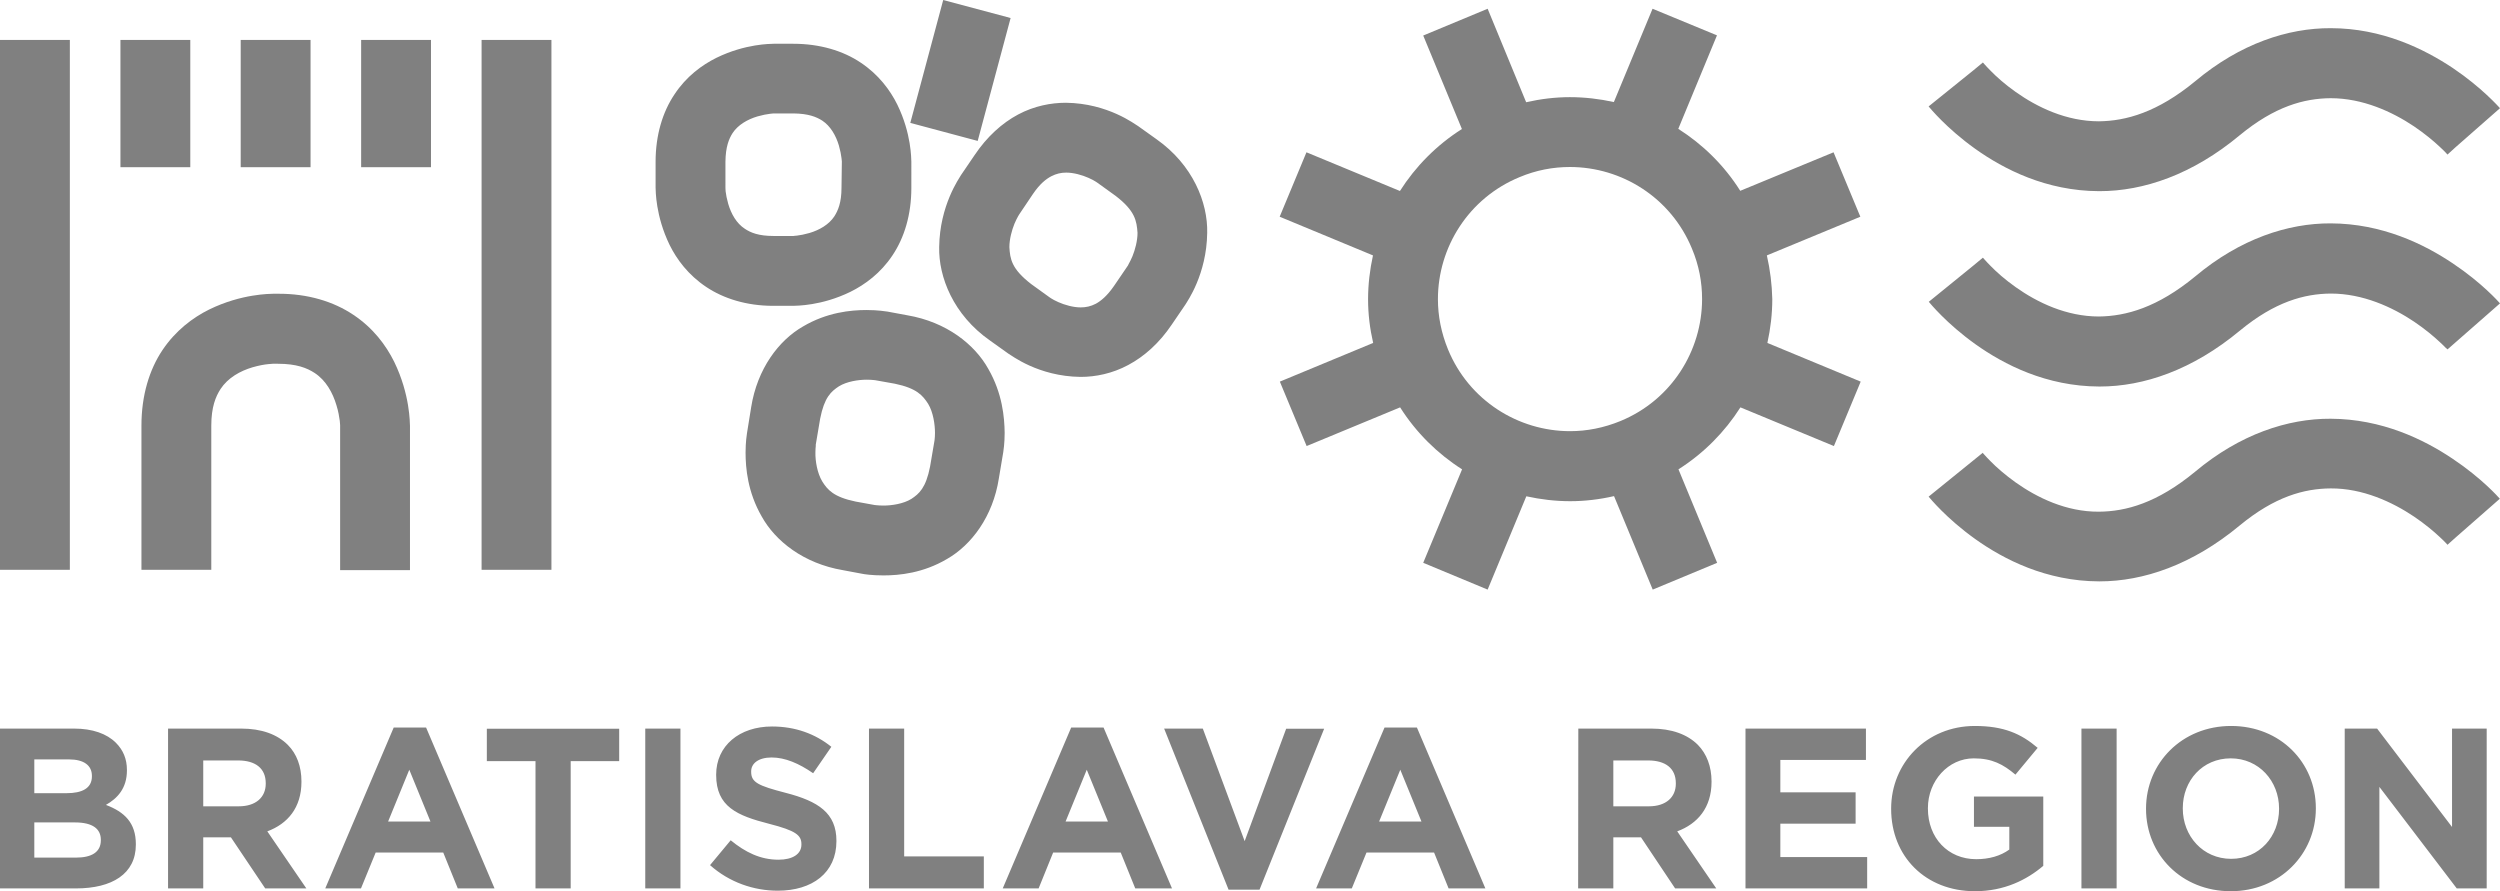 <svg xmlns="http://www.w3.org/2000/svg" xmlns:xlink="http://www.w3.org/1999/xlink" id="Layer_1" x="0px" y="0px" viewBox="0 0 1428.1 509.1" style="enable-background:new 0 0 1428.1 509.1;" xml:space="preserve"><style type="text/css">	.st0{fill:#808080;}</style><g>	<path class="st0" d="M0,325.5h39.9V22.8H0V325.5z M68.8,95.5h39.9V22.8H68.8V95.5z M137.5,95.5h39.9V22.8h-39.9V95.5z M201.8,179.8  c-11.2-7.5-25.9-12.1-43.1-12h-2.6c-1.7,0.1-18-0.1-36.6,9c-9.3,4.6-19.2,12-26.7,23.2s-12,25.9-12,43.1v82.4h39.9v-82.4  c0-10.5,2.5-16.6,5.3-20.9c4.2-6.4,11.2-10.3,18.3-12.4c3.5-1,6.7-1.6,9-1.8c1.1-0.1,2-0.2,2.5-0.2c0.2,0,0.4,0,0.5,0h2.5  c10.6,0,16.6,2.4,21,5.3c6.4,4.2,10.3,11.3,12.4,18.4c1.1,3.5,1.6,6.7,1.9,8.9c0.1,1.1,0.2,2,0.2,2.5c0,0.2,0,0.4,0,0.5v82.3h39.9  v-82.4c-0.1-1.6,0.1-17.9-9-36.6C220.5,197.2,213.1,187.3,201.8,179.8 M206.3,95.5h39.9V22.8h-39.9L206.3,95.5L206.3,95.5z   M315,22.8h-39.9v302.7H315V22.8z"></path>	<path class="st0" d="M465.8,258.5c0-1.6,0.1-2.9,0.2-3.7c0-0.3,0-0.5,0-0.7c0,0,0,0,0-0.1l2.5-14.8c2.4-12.3,6.3-15.6,10.7-18.5  c4.5-2.8,11.2-3.8,15.9-3.8c1.7,0,3.1,0.1,4,0.2c0.4,0,0.7,0.1,0.9,0.1l11.2,2c12.5,2.6,15.9,6.7,19,11.5  c2.9,4.8,3.9,11.8,3.9,16.6c0,1.6-0.1,2.9-0.2,3.7c0,0.4-0.1,0.7-0.1,0.8l-2.5,14.7c-2.4,12.3-6.3,15.6-10.7,18.5  c-4.5,2.8-11.2,3.8-15.9,3.8c-1.7,0-3.1-0.1-4-0.2c-0.4,0-0.7-0.1-0.9-0.1h-0.1l0,0l-11-2c-12.5-2.6-16-6.7-19-11.5  C466.8,270.2,465.7,263.2,465.8,258.5 M426.7,247.5c-0.1,0.8-0.8,4.9-0.8,11c0,8.9,1.2,22.6,9.2,36.5c7.8,14.1,24,26.9,46.4,30.7  l11.2,2.1c0.9,0.2,5.3,0.9,12,0.9c9,0,22.6-1.3,36.3-9.4c13.8-7.9,26.2-24.1,29.6-46.1l2.5-14.9c0.1-0.8,0.8-4.9,0.8-11  c-0.1-8.9-1.3-22.6-9.3-36.5c-7.8-14.1-24-26.9-46.3-30.7L507,178c-0.9-0.1-5.3-0.9-12-0.9c-9,0-22.6,1.3-36.3,9.4  c-13.8,7.9-26.1,24.1-29.6,46.1L426.7,247.5z M480.7,107.2c0,8.6-2,13.1-4.1,16.4c-3.1,4.7-8.5,7.8-14.2,9.5  c-2.8,0.8-5.4,1.3-7.2,1.5c-0.9,0.1-1.6,0.1-1.9,0.2c-0.2,0-0.3,0-0.3,0h-11.1c-8.6,0-13.1-1.9-16.4-4.1c-4.8-3.1-7.8-8.5-9.5-14.2  c-0.8-2.8-1.3-5.4-1.5-7.2c-0.1-0.9-0.1-1.6-0.1-1.9c0-0.1,0-0.1,0-0.2V92.4c0.1-8.6,2-13.1,4.1-16.4c3.1-4.7,8.5-7.8,14.2-9.5  c2.8-0.8,5.4-1.3,7.2-1.5c0.9-0.1,1.6-0.2,1.9-0.2c0.1,0,0.1,0,0.2,0h11.3c8.6,0.1,13.1,2,16.4,4.1c4.7,3.1,7.8,8.5,9.5,14.2  c0.8,2.8,1.3,5.4,1.5,7.2c0.1,0.9,0.2,1.6,0.2,1.9c0,0.2,0,0.3,0,0.3L480.7,107.2L480.7,107.2z M520.6,92.4c-0.1-1.6,0.1-16-8-32.6  c-4.1-8.3-10.7-17.2-20.9-24C481.6,29,468.3,25,453.2,25h-11.3c-1.7,0.1-16-0.1-32.6,8c-8.3,4.1-17.3,10.7-24,20.9  c-6.8,10.1-10.8,23.3-10.8,38.5v14.8c0.1,1.7-0.1,16,8,32.7c4.1,8.3,10.7,17.2,20.9,24c10,6.7,23.2,10.8,38.2,10.8  c0.1,0,0.2,0,0.3,0h11.3c1.7-0.1,16,0.1,32.6-8c8.3-4.1,17.3-10.7,24-20.8c6.8-10.1,10.8-23.3,10.8-38.5L520.6,92.4L520.6,92.4z   M558.5,80.5l18.8-70.2L538.8,0L520,70.2L558.5,80.5z M649.8,133c0,4.6-1.4,9.7-2.9,13.4c-0.8,1.8-1.5,3.3-2.1,4.3  c-0.2,0.5-0.4,0.8-0.5,1l-7.9,11.6c-4,5.8-7.5,8.6-10.4,10.2c-2.9,1.5-5.6,2.1-8.7,2.1c-4.2,0-9.1-1.4-12.7-3  c-1.8-0.8-3.3-1.6-4.2-2.2c-0.4-0.3-0.8-0.5-0.9-0.6l-10.4-7.5c-11.3-8.7-12.1-14.4-12.5-21.1c0-4.6,1.4-9.7,2.9-13.4  c0.8-1.8,1.5-3.3,2.1-4.3c0.3-0.5,0.5-0.8,0.6-1l7.8-11.6c4-5.9,7.5-8.6,10.5-10.2c2.9-1.5,5.6-2.1,8.6-2.1c4.2,0,9.1,1.4,12.7,3  c1.8,0.8,3.3,1.6,4.2,2.2c0.4,0.3,0.8,0.5,0.9,0.6l0,0l10.4,7.5C648.5,120.5,649.3,126.2,649.8,133 M689.6,133  c0.4-17.2-8.1-38.8-29-53.5L650.1,72c-1.7-0.9-17.1-13-41.2-13.3c-8.5,0-18.1,1.8-27.3,6.7s-17.8,12.7-24.8,23.1l-7.9,11.6  c-0.9,1.7-12.1,17.2-12.4,41c-0.4,17.1,8.1,38.8,29,53.4L576,202c1.7,0.9,17,13,41.2,13.3h0.2c8.4,0,18-1.9,27.1-6.8  c9.2-4.9,17.8-12.6,24.8-23l7.9-11.6C678.1,172.3,689.3,156.8,689.6,133"></path>	<path class="st0" d="M972.3,170.8c0,29.6-17.5,57.7-46.6,69.7l0,0c-9.5,3.9-19.2,5.8-28.8,5.8c-29.6,0-57.7-17.5-69.7-46.6  c-3.9-9.5-5.8-19.2-5.8-28.8c0-29.6,17.5-57.7,46.6-69.7c9.5-4,19.2-5.8,28.8-5.8c29.6,0,57.7,17.5,69.7,46.6  C970.5,151.5,972.3,161.2,972.3,170.8 M1009.3,145.9l53.4-22.1L1047.4,87l-53.3,22c-9.2-14.6-21.4-26.5-35.4-35.4l22.1-53.4L944,5  l-22.1,53.3c-8.2-1.8-16.6-2.8-25.1-2.8c-8.3,0-16.7,1-25,2.9L849.8,5L813,20.3l22.1,53.4c-14.5,9.2-26.5,21.4-35.4,35.4L746.3,87  L731,123.8l53.3,22.1c-1.8,8.2-2.8,16.6-2.8,25.1c0,8.3,1,16.6,2.9,24.9L731.1,218l15.3,36.8l53.4-22.1  c9.2,14.5,21.4,26.5,35.4,35.4L813,321.5l36.8,15.3l22.1-53.3c8.2,1.8,16.6,2.8,25.1,2.8c8.3,0,16.7-1,25-2.9l22.1,53.4l36.8-15.3  l-22.1-53.4c14.5-9.2,26.5-21.4,35.4-35.4l53.4,22.1l15.3-36.8l-53.3-22.1c1.8-8.2,2.8-16.6,2.8-25.1  C1012.2,162.5,1011.2,154.2,1009.3,145.9"></path>	<path class="st0" d="M1132.7,258.6l-31,25.1c0.8,0.9,10.1,12.4,26.6,24.2c16.4,11.7,40.6,24.1,70.7,24.2h0.4  c24.9,0,52.9-9.4,80.1-32c19.9-16.4,36.7-21,51.9-21.1c18.2-0.1,35.1,7.7,47.6,16.1c6.2,4.2,11.2,8.4,14.5,11.5  c1.7,1.5,2.9,2.8,3.7,3.6c0.4,0.4,0.7,0.7,0.8,0.9l0.1,0.1l0,0l4.7-4.2l25.2-22.1l0,0c-0.8-0.9-10.3-11.7-26.9-22.8  c-16.5-11.1-40.5-22.8-69.8-22.9c-24.3-0.1-51.6,8.7-77.4,30.3c-21.6,17.8-39.4,22.7-55,22.8c-18.6,0.1-35.2-8-47.6-16.8  c-6.1-4.4-11-8.7-14.2-12c-1.6-1.6-2.8-2.9-3.6-3.8c-0.4-0.4-0.6-0.7-0.8-0.9C1132.7,258.6,1132.7,258.6,1132.7,258.6 M1127.2,263  l5.5-4.4l0,0L1127.2,263z M1402.6,84.2l25.5-22.4l0,0c-0.8-0.8-10.3-11.7-26.9-22.9c-16.5-11-40.5-22.8-69.8-22.8  c-24.3-0.1-51.6,8.7-77.4,30.3c-21.6,17.8-39.5,22.7-55,22.9c-18.6,0-35.2-8-47.6-16.8c-6.1-4.3-11-8.7-14.2-12  c-1.6-1.6-2.8-2.9-3.6-3.8c-0.4-0.4-0.6-0.7-0.8-0.9c0,0,0-0.1-0.1-0.1l0,0l0,0l-5.2,4.3l-25.8,20.8c0.8,0.9,10.1,12.4,26.6,24.2  c16.4,11.7,40.6,24.1,70.7,24.2h0.4c25,0,53-9.4,80.1-32c19.9-16.4,36.7-21,51.9-21.1c18.2,0,35.1,7.7,47.6,16.1  c6.2,4.2,11.2,8.4,14.5,11.5c1.7,1.5,2.9,2.8,3.7,3.6c0.4,0.4,0.7,0.7,0.8,0.9c0,0.1,0.1,0.1,0.1,0.1l0,0L1402.6,84.2l-4.5,4  L1402.6,84.2L1402.6,84.2z M1398.1,199.6l30-26.3l0,0c-0.8-0.9-10.3-11.7-26.9-22.8c-16.5-11.1-40.5-22.8-69.8-22.9  c-24.3-0.1-51.6,8.7-77.4,30.3c-21.6,17.8-39.5,22.7-55,22.9c-18.6,0-35.2-8-47.6-16.8c-6.1-4.3-11-8.7-14.2-12  c-1.6-1.6-2.8-2.9-3.6-3.8c-0.4-0.4-0.6-0.7-0.8-0.9l-0.1-0.1l0,0l0,0l-5.3,4.4l-25.6,20.8c0.8,0.9,10.1,12.4,26.6,24.2  c16.4,11.7,40.6,24.1,70.7,24.2c0.1,0,0.3,0,0.4,0c25,0,52.9-9.4,80.1-32c19.9-16.4,36.7-21,51.9-21.1c18.2,0,35.1,7.7,47.6,16.1  c6.2,4.2,11.2,8.4,14.5,11.5c1.7,1.5,2.9,2.8,3.7,3.6C1397.6,199,1397.9,199.3,1398.1,199.6  C1398.1,199.5,1398.1,199.6,1398.1,199.6L1398.1,199.6l4.6-4L1398.1,199.6z"></path>	<path class="st0" d="M1339.4,507.5h19.8v-58l44.2,58h17.1v-91.3h-19.8v56.2l-42.8-56.2h-18.5L1339.4,507.5L1339.4,507.5z   M1274.5,490.6c-16.1,0-27.6-13-27.6-28.7v-0.3c0-15.6,11.2-28.4,27.4-28.4c16.1,0,27.6,13,27.6,28.7v0.2  C1301.9,477.8,1290.7,490.6,1274.5,490.6 M1274.3,509.1c28.1,0,48.6-21.3,48.6-47.2v-0.3c0-25.9-20.2-46.9-48.4-46.9  c-28.1,0-48.6,21.2-48.6,47.2v0.2C1225.9,488.1,1246.1,509.1,1274.3,509.1 M1189,507.5h20.1v-91.3H1189V507.5z M1128.2,509.1  c16.7,0,29.6-6.5,39-14.5V455h-39.6v17.3h20.2v13c-5.1,3.7-11.6,5.5-18.9,5.5c-16.2,0-27.6-12.2-27.6-28.9v-0.3  c0-15.5,11.6-28.4,26.2-28.4c10.5,0,16.8,3.4,23.8,9.3l12.7-15.3c-9.5-8.1-19.4-12.5-35.9-12.5c-27.6,0-47.8,21.2-47.8,47.2v0.2  C1080.3,489.1,1099.8,509.1,1128.2,509.1 M997.1,507.5h69.5v-17.9H1017v-19.1h43v-17.9h-43v-18.5h48.9v-17.9h-68.8L997.1,507.5  L997.1,507.5z M921.6,460.6v-26.2h19.9c9.8,0,15.8,4.4,15.8,13v0.3c0,7.7-5.6,12.9-15.4,12.9L921.6,460.6L921.6,460.6z   M901.5,507.5h20.1v-29.2h15.8l19.5,29.2h23.5l-22.3-32.6c11.6-4.3,19.6-13.5,19.6-28.3v-0.2c0-8.6-2.8-15.8-7.8-20.9  c-6-6-15-9.3-26.6-9.3h-41.7L901.5,507.5L901.5,507.5z M787.8,469.3l12.1-29.6l12.1,29.6H787.8z M751.8,507.5h20.4l8.4-20.5h38.6  l8.3,20.5h21l-39.1-91.9h-18.5L751.8,507.5z M701.8,508.2h17.7l36.9-91.9h-21.7L711,480.5l-23.9-64.3H665L701.8,508.2z   M608.7,469.3l12.1-29.6l12.1,29.6H608.7z M572.8,507.5h20.5l8.3-20.5h38.6l8.3,20.5h21l-39.1-91.9h-18.5L572.8,507.5z   M496.4,507.5H562v-18.3h-45.5v-73h-20.1V507.5z M444.3,508.8c19.7,0,33.5-10.2,33.5-28.3v-0.2c0-15.9-10.4-22.6-29-27.4  c-15.8-4.1-19.7-6-19.7-12v-0.3c0-4.4,4-7.9,11.7-7.9s15.6,3.4,23.7,9l10.4-15.1c-9.2-7.4-20.6-11.6-33.9-11.6  c-18.6,0-31.9,11-31.9,27.5v0.2c0,18.1,11.9,23.2,30.3,27.9c15.2,3.9,18.4,6.5,18.4,11.6v0.3c0,5.3-4.9,8.6-13.1,8.6  c-10.4,0-19-4.3-27.3-11.1l-11.8,14.2C416.6,504,430.5,508.8,444.3,508.8 M368.6,507.5h20.1v-91.3h-20.1V507.5z M305.9,507.5H326  v-72.7h27.7v-18.5h-75.6v18.5h27.8V507.5L305.9,507.5z M221.7,469.3l12.1-29.6l12.1,29.6H221.7z M185.8,507.5h20.4l8.4-20.5h38.6  l8.3,20.5h21l-39.1-91.9h-18.5L185.8,507.5z M116.1,460.6v-26.2H136c9.8,0,15.8,4.4,15.8,13v0.3c0,7.7-5.6,12.9-15.4,12.9  L116.1,460.6L116.1,460.6z M96,507.5h20.1v-29.2h15.8l19.6,29.2H175l-22.3-32.6c11.6-4.3,19.5-13.5,19.5-28.3v-0.2  c0-8.6-2.7-15.8-7.8-20.9c-6-6-15-9.3-26.6-9.3H96V507.5z M19.6,489.9v-20.1h23.2c10.3,0,14.8,3.8,14.8,9.9v0.3  c0,6.8-5.3,9.9-14.2,9.9L19.6,489.9L19.6,489.9z M19.6,453.1v-19.3h19.8c8.5,0,13.1,3.4,13.1,9.4v0.3c0,6.8-5.6,9.6-14.5,9.6H19.6  L19.6,453.1z M0,507.5h43.4c20.6,0,34.2-8.3,34.2-25v-0.3c0-12.2-6.5-18.4-17.1-22.4c6.5-3.7,12-9.4,12-19.7v-0.3  c0-6.2-2.1-11.3-6.3-15.5c-5.2-5.2-13.4-8.1-23.8-8.1H0V507.5z"></path></g></svg>